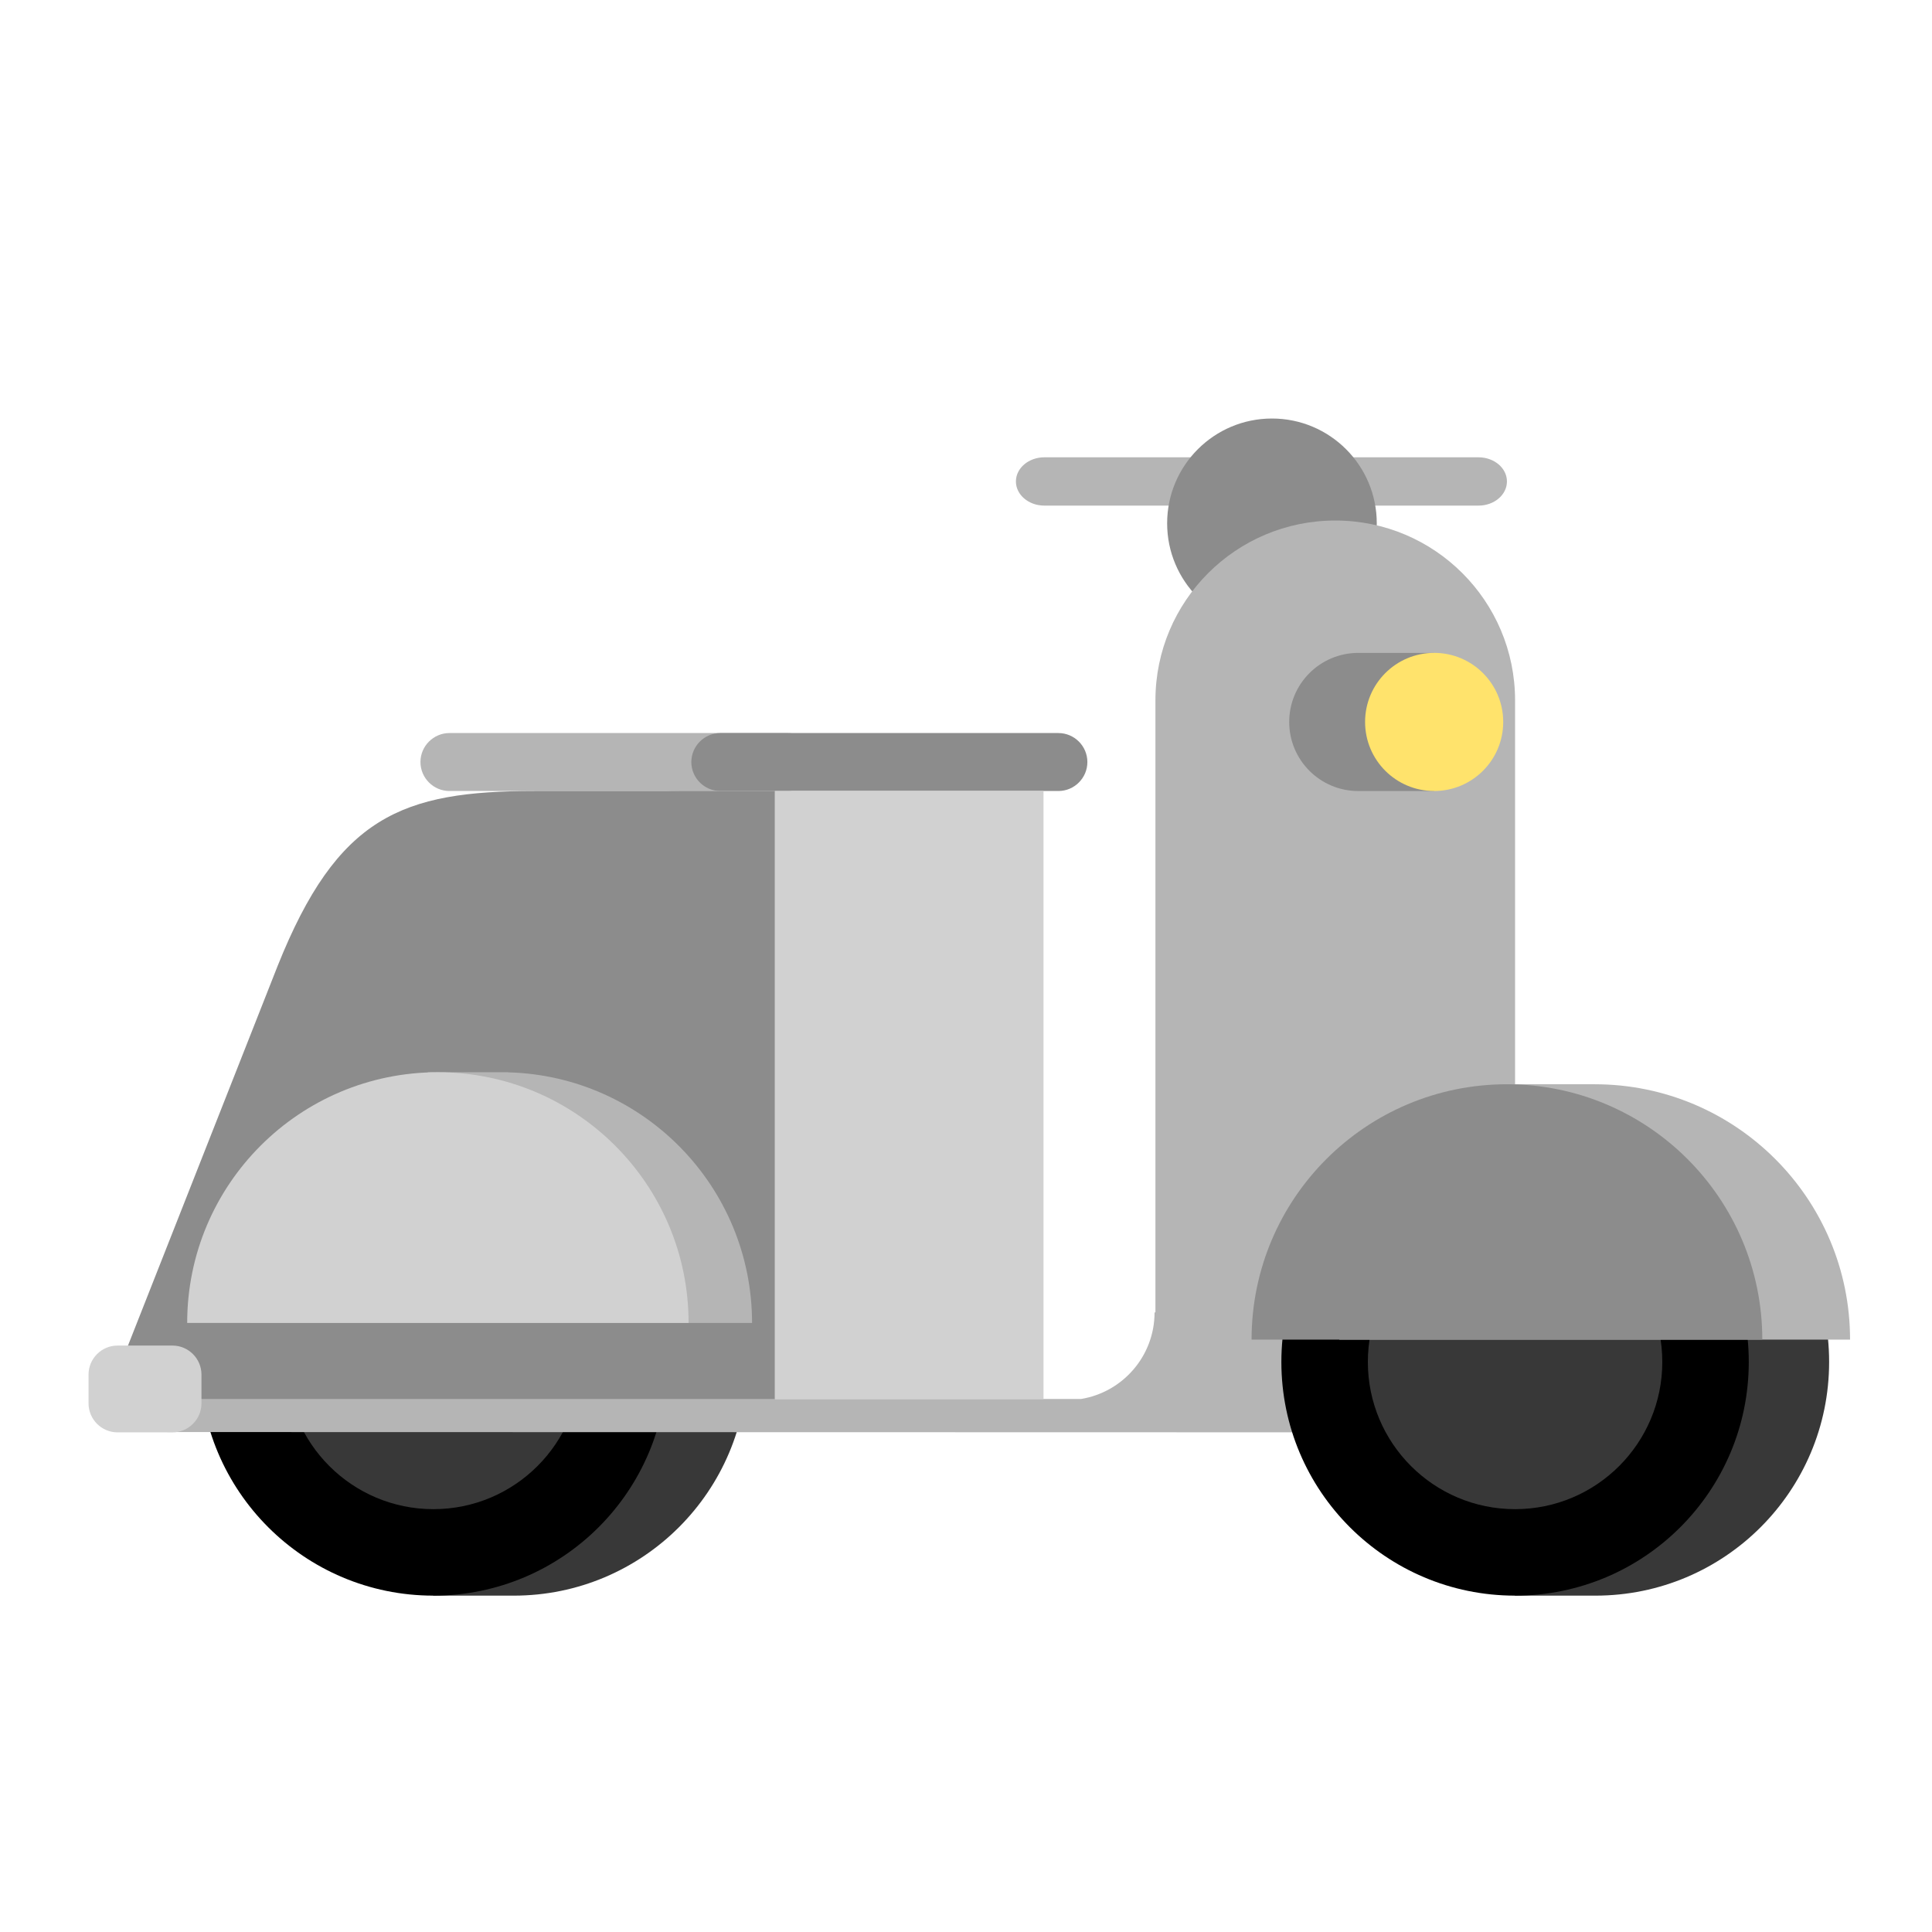 <?xml version="1.0" encoding="utf-8"?>
<!-- Generator: Adobe Illustrator 23.0.0, SVG Export Plug-In . SVG Version: 6.00 Build 0)  -->
<svg version="1.1" id="Capa_1" xmlns="http://www.w3.org/2000/svg" xmlns:xlink="http://www.w3.org/1999/xlink" x="0px" y="0px"
	 viewBox="0 0 800 800" enable-background="new 0 0 800 800" xml:space="preserve">
<g>
	<path fill="#B5B5B5" d="M326.09,327.54H186.1c-6.6,0-12-5.4-12-12v0c0-6.6,5.4-12,12-12h139.99c6.6,0,12,5.4,12,12v0
		C338.09,322.14,332.69,327.54,326.09,327.54z"/>
	<path fill="#8C8C8C" d="M438.26,327.54H298.27c-6.6,0-12-5.4-12-12v0c0-6.6,5.4-12,12-12h139.99c6.6,0,12,5.4,12,12v0
		C450.26,322.14,444.86,327.54,438.26,327.54z"/>
	<path fill="#383838" d="M309.5,563.95c0,53.44-43.33,96.77-96.77,96.77h-33.26l-10.06-10.22c-31.69-15.9-53.45-48.68-53.45-86.55
		s21.76-70.65,53.45-86.55l4.86-10.22h38.46C266.18,467.18,309.5,510.51,309.5,563.95z"/>
	<path d="M179.47,660.72c-53.44,0-96.77-43.33-96.77-96.77s43.33-96.77,96.77-96.77s96.77,43.33,96.77,96.77
		S232.91,660.72,179.47,660.72z"/>
	<path fill="#383838" d="M179.47,624.91c-33.67,0-60.96-27.29-60.96-60.96c0-33.67,27.29-60.96,60.96-60.96s60.96,27.29,60.96,60.96
		C240.42,597.62,213.13,624.91,179.47,624.91z"/>
	<path fill="#B5B5B5" d="M623.99,199.36c0,5.52-5.27,10-11.77,10H432.44c-6.5,0-11.77-4.48-11.77-10s5.27-10,11.77-10h179.78
		C618.72,189.36,623.99,193.84,623.99,199.36z"/>
	<path fill="#8C8C8C" d="M570.09,216.7c0,23.97-19.43,43.4-43.4,43.4c-23.97,0-43.4-19.43-43.4-43.4s19.43-43.4,43.4-43.4
		C550.66,173.3,570.09,192.73,570.09,216.7z"/>
	<path fill="#B5B5B5" d="M627.36,290v303.11l-558.2-0.13L181.78,427c0-54.93,44.53-99.46,99.46-99.46c54.93,0,39.63,0,39.63,0
		v251.74h126.81c17.24-2.83,30.4-17.79,30.4-35.83h0.36V290c0-41.13,33.34-74.46,74.46-74.46
		C594.02,215.53,627.36,248.87,627.36,290z"/>
	<path fill="#383838" d="M757.4,563.95c0,53.44-43.33,96.77-96.77,96.77h-33.26L617.3,650.5c-31.69-15.9-53.45-48.68-53.45-86.55
		s21.76-70.65,53.45-86.55l4.86-10.22h38.46C714.07,467.18,757.4,510.51,757.4,563.95z"/>
	<path d="M627.36,660.72c-53.44,0-96.77-43.33-96.77-96.77s43.33-96.77,96.77-96.77c53.44,0,96.77,43.33,96.77,96.77
		S680.81,660.72,627.36,660.72z"/>
	<path fill="#383838" d="M627.36,624.91c-33.67,0-60.96-27.29-60.96-60.96c0-33.67,27.29-60.96,60.96-60.96
		c33.67,0,60.96,27.29,60.96,60.96C688.32,597.62,661.03,624.91,627.36,624.91z"/>
	<path fill="#B5B5B5" d="M766.07,554.71H554.59c0-41.38,23.77-77.2,58.4-94.57l10.99-11.17h36.35
		C718.73,448.97,766.07,496.31,766.07,554.71z"/>
	<path fill="#8C8C8C" d="M729.73,554.71H518.25c0-58.4,47.34-105.74,105.74-105.74S729.73,496.31,729.73,554.71z"/>
	<path fill="#8C8C8C" d="M593.85,270.35v57.2h-31.42c-15.79,0-28.6-12.8-28.6-28.6c0-15.79,12.8-28.6,28.6-28.6H593.85z"/>
	<path fill="#FFE36C" d="M622.45,298.94c0,15.79-12.8,28.6-28.6,28.6s-28.6-12.8-28.6-28.6s12.8-28.6,28.6-28.6
		S622.45,283.15,622.45,298.94z"/>
	<path fill="#8C8C8C" d="M320.87,327.54v251.74H44.28L114.95,400c24.79-62.03,51.53-72.46,106.46-72.46S320.87,327.54,320.87,327.54
		z"/>
	<path fill="#D1D1D1" d="M71.42,593.11H48.66c-6.6,0-12-5.4-12-12v-11.94c0-6.6,5.4-12,12-12h22.76c6.6,0,12,5.4,12,12v11.94
		C83.42,587.71,78.02,593.11,71.42,593.11z"/>
	<path fill="#B5B5B5" d="M311.41,547.8H103.79c0-46.72,30.87-86.23,73.33-99.26v-4.55h33.26v0.04
		C266.43,445.51,311.41,491.4,311.41,547.8z"/>
	<path fill="#D1D1D1" d="M285.13,547.8H77.51c0-57.33,46.48-103.81,103.81-103.81S285.13,490.47,285.13,547.8z"/>
	<path fill="#D1D1D1" d="M432.1,579.29H320.87V327.54H432.1V579.29z"/>
</g>
</svg>
